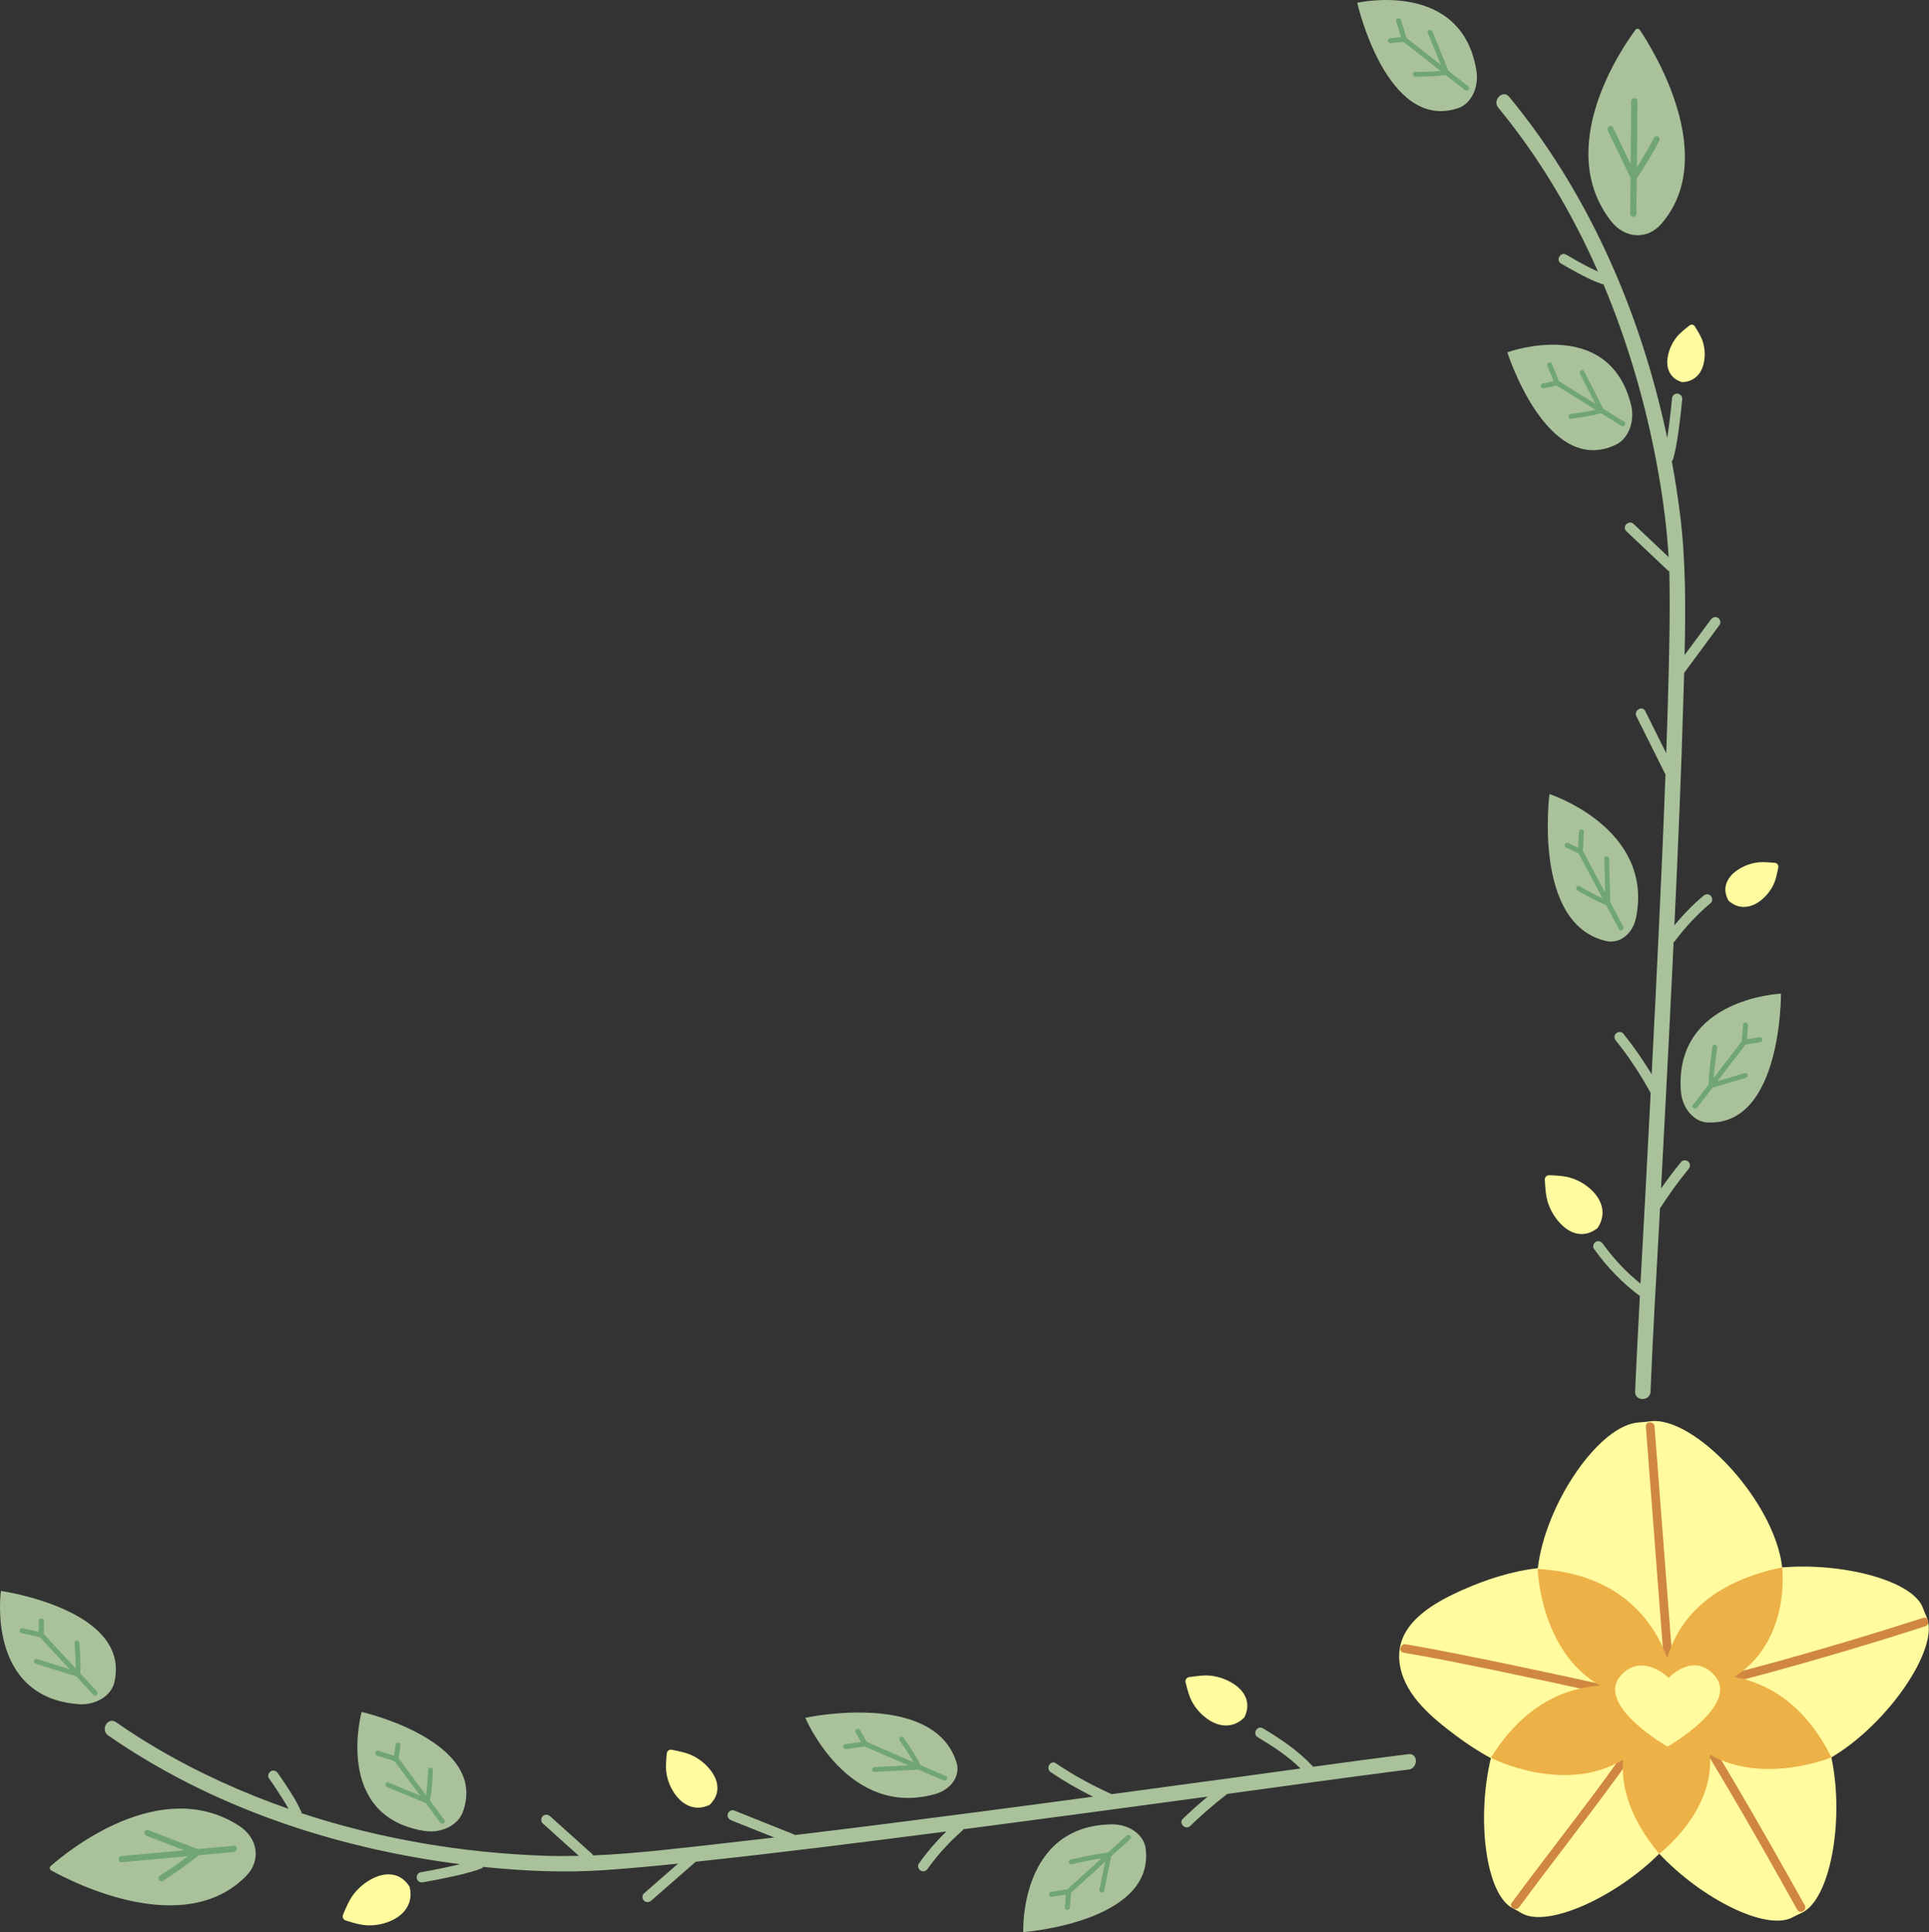 <?xml version="1.0" encoding="UTF-8" standalone="no"?><svg xmlns="http://www.w3.org/2000/svg" xmlns:xlink="http://www.w3.org/1999/xlink" fill="#000000" height="433.1" preserveAspectRatio="xMidYMid meet" version="1.1" viewBox="0.0 0.0 432.4 433.1" width="432.4" zoomAndPan="magnify">
 <rect x="0.0" y="0.0" width="432.4" height="433.1" fill="#333333" stroke="none"/>
 <defs>
  <clipPath id="clip1">
   <path d="m0 0h400v433.13h-400z"/>
  </clipPath>
  <clipPath id="clip2">
   <path d="m76 72h356.35v360h-356.35z"/>
  </clipPath>
  <clipPath id="clip3">
   <path d="m313 318h119.35v111h-119.35z"/>
  </clipPath>
 </defs>
 <g id="surface1">
  <g clip-path="url(#clip1)" id="change1_1">
   <path d="m304.23 0.625s6.55 28.922 22.58 23.637c2.94-0.973 4.75-4.657 4.14-8.43-3.33-20.539-26.72-15.207-26.72-15.207zm94.99 222.12s-23.89 1-22.45 21.79c0.27 3.82 2.86 6.92 5.93 7.08 16.75 0.9 16.52-28.87 16.52-28.87zm-22.36 37.7c-1.58 1.93-3.09 3.93-4.52 5.98 0.92-17.33 1.83-34.66 2.66-51.99l0.15-3.24c0.15-0.1 0.28-0.22 0.39-0.36 2.31-3.09 4.98-5.92 7.93-8.41 0.47-0.39 0.41-1.21 0-1.62-0.47-0.47-1.15-0.4-1.63 0-2.38 2-4.54 4.23-6.51 6.62 0.81-17.23 1.56-34.46 2.04-51.7 0.04-1.62 0.09-3.25 0.14-4.88 2.65-3.6 5.31-7.19 7.97-10.79 0.36-0.5 0.08-1.29-0.42-1.58-0.58-0.34-1.2-0.09-1.57 0.42-1.96 2.65-3.92 5.31-5.88 7.96 0.26-10.68 0.29-21.38-1.07-32-0.49-3.82-1.09-7.65-1.79-11.47 0.13-0.12 0.24-0.29 0.31-0.51 0.76-2.73 1.12-5.591 1.47-8.396 0.22-1.695 0.41-3.39 0.56-5.089 0.05-0.622-0.57-1.153-1.15-1.153-0.67 0-1.1 0.531-1.15 1.153-0.15 1.644-0.33 3.289-0.54 4.929-0.16 1.278-0.32 2.563-0.53 3.844-5.11-24.27-14.6-47.836-28.95-68.016-2.06-2.89-4.22-5.707-6.48-8.449-1.41-1.711-3.84 0.738-2.44 2.442 9.13 11.089 16.53 23.546 22.34 36.734h-0.01c-1.95-0.863-3.82-1.902-5.68-2.957-0.47-0.266-0.94-0.535-1.41-0.813-1.28-0.75-2.44 1.235-1.16 1.989 1.2 0.703 2.41 1.382 3.64 2.043 0.95 0.511 1.91 1.011 2.9 1.468 0.48 0.227 0.96 0.438 1.46 0.633 0.18 0.07 0.36 0.137 0.55 0.196 0.05 0.019 0.11 0.035 0.16 0.05 0.23 0.16 0.5 0.231 0.77 0.223 5.71 13.562 9.77 27.844 12.31 42.189 1.11 6.3 1.94 12.62 2.31 18.98-2.62-2.47-5.23-4.94-7.85-7.42-1.07-1.01-2.7 0.61-1.62 1.63 3.06 2.9 6.13 5.8 9.2 8.7 0.13 0.12 0.27 0.21 0.42 0.26 0.03 0.86 0.05 1.72 0.06 2.58 0.1 6.69-0.03 13.38-0.19 20.07-0.14 6.05-0.34 12.1-0.55 18.15-1.56-3.15-3.13-6.3-4.7-9.44-0.66-1.33-2.65-0.16-1.99 1.16 2.12 4.25 4.24 8.51 6.37 12.77 0.04 0.09 0.09 0.16 0.15 0.23-0.42 11.37-0.92 22.74-1.46 34.11-0.51 11.04-1.07 22.09-1.64 33.13-1.93-3.17-4.04-6.23-6.37-9.13-0.39-0.49-1.22-0.41-1.63 0-0.48 0.48-0.39 1.14 0 1.62 2.95 3.66 5.52 7.61 7.78 11.72-0.4 7.68-0.8 15.37-1.21 23.05-0.35 6.56-0.71 13.13-1.07 19.69-3.21-2.57-6.05-5.62-8.45-8.96-0.36-0.5-1-0.75-1.57-0.41-0.5 0.29-0.78 1.06-0.41 1.57 2.88 4.03 6.31 7.62 10.29 10.57-0.34 6.25-0.66 12.51-0.95 18.76-0.03 0.89-0.07 1.78-0.11 2.67-0.09 2.22 3.36 2.22 3.45 0 0.5-12.61 1.27-25.22 1.95-37.83 0.05-1.08 0.11-2.17 0.17-3.25 1.97-3.05 4.09-6 6.39-8.81 0.39-0.48 0.47-1.15 0-1.62-0.4-0.41-1.23-0.49-1.63 0zm-10.11-54.81c3.95-20.04-19.42-27.63-19.42-27.63s-3.84 29.2 12.73 32.95c3.04 0.68 5.97-1.64 6.69-5.32zm-4.55-105.94c2.84-1.344 4.33-5.254 3.41-8.941-4.99-20.082-27.73-11.778-27.73-11.778s8.87 28.046 24.32 20.719zm10.22-49.535c13.01-15.066-1.81-38.918-4.81-43.402-0.26-0.403-0.75-0.43-1.02-0.059-3.07 4.133-18.27 26.246-5.52 42.805 3.11 4.035 8.18 4.328 11.35 0.656zm-346.81 327.04c3.957-16.41-25.402-20.56-25.402-20.56 0 0-3.398 23.75 17.344 25.38 3.808 0.3 7.336-1.81 8.058-4.82zm223.63 31.76c-20.84 0.27-19.87 24.16-19.87 24.16s29.68-2.21 27.42-18.83c-0.42-3.04-3.72-5.38-7.55-5.33zm-39.59-6.8c3.61-1.02 5.69-4.13 4.75-7.1-5.09-16.21-33.88-9.99-33.88-9.99s9.48 22.66 29.13 17.09zm106.09-8.93c-7.14 0.88-14.27 1.84-21.4 2.82-3.19-3.52-7.18-6.18-11.24-8.61-1.28-0.76-2.44 1.23-1.16 1.99 3.41 2.04 6.75 4.23 9.58 7.01-4.31 0.59-8.63 1.19-12.95 1.78-9.79 1.33-19.58 2.66-29.37 3.98-4.36-1.96-8.56-4.25-12.51-6.92-1.23-0.84-2.38 1.16-1.16 1.98 3.03 2.05 6.2 3.87 9.48 5.5-8.35 1.12-16.7 2.24-25.05 3.33-13.92 1.82-27.84 3.61-41.78 5.27-0.11-0.09-0.25-0.17-0.39-0.22-4.41-1.77-8.83-3.53-13.25-5.3-0.57-0.23-1.26 0.25-1.41 0.8-0.18 0.66 0.23 1.19 0.8 1.42 3.21 1.28 6.42 2.56 9.63 3.85-3.95 0.46-7.9 0.92-11.85 1.36-9.53 1.06-19.15 2.26-28.77 2.66-0.05-0.13-0.12-0.25-0.23-0.35-3.14-2.82-6.29-5.64-9.43-8.46-0.46-0.41-1.17-0.45-1.62 0-0.43 0.42-0.47 1.21 0 1.63 2.7 2.42 5.39 4.85 8.09 7.27-2.48 0.05-4.97 0.07-7.45-0.01-18.43-0.62-37.042-3.73-54.698-9.54 0-0.27-0.094-0.53-0.297-0.75-0.071-0.19-0.149-0.37-0.227-0.55-0.14-0.31-0.297-0.61-0.457-0.91-0.379-0.71-0.793-1.39-1.219-2.08-0.816-1.31-1.672-2.6-2.547-3.87-0.191-0.28-0.386-0.56-0.582-0.84-0.355-0.5-1.003-0.74-1.57-0.41-0.504 0.29-0.773 1.06-0.414 1.57 0.84 1.19 1.652 2.4 2.438 3.63 0.597 0.92 1.183 1.85 1.718 2.81 0.075 0.13 0.137 0.27 0.207 0.4-10.293-3.59-20.238-8.1-29.597-13.61-3.094-1.82-6.114-3.76-9.067-5.81-1.824-1.27-3.55 1.72-1.738 2.98 23.199 16.11 50.945 25.29 78.88 28.86-1.31 0.33-2.63 0.61-3.939 0.88-1.644 0.34-3.293 0.67-4.949 0.95-0.613 0.11-0.957 0.86-0.801 1.42 0.176 0.65 0.797 0.91 1.414 0.8 1.653-0.28 3.305-0.61 4.95-0.95 2.695-0.57 5.435-1.14 8.015-2.11 0.22-0.08 0.4-0.22 0.54-0.39 0.27 0.03 0.54 0.07 0.81 0.09 8.65 0.86 17.34 1.24 26.02 0.66 5.61-0.37 11.21-0.91 16.81-1.48-2.55 2.22-5.1 4.45-7.65 6.68-0.47 0.41-0.42 1.21 0 1.62 0.47 0.47 1.16 0.41 1.63 0 3.32-2.91 6.66-5.81 9.98-8.72 18.66-1.98 37.28-4.34 55.89-6.75 0.1-0.01 0.2-0.02 0.29-0.04-2.27 2.22-4.34 4.62-6.18 7.21-0.36 0.51-0.09 1.28 0.41 1.57 0.58 0.34 1.21 0.1 1.57-0.41 2.24-3.15 4.87-6 7.76-8.55 0.1-0.09 0.17-0.2 0.22-0.31 18.28-2.38 36.54-4.84 54.79-7.32-1.9 1.58-3.76 3.22-5.54 4.95-1.06 1.02 0.56 2.65 1.63 1.62 2.63-2.55 5.41-4.94 8.31-7.17 12.73-1.74 25.38-3.51 37.96-5.13 0.89-0.11 1.78-0.22 2.67-0.33 2.17-0.27 2.2-3.72 0-3.45zm-220.67 17.2c3.75 0.61 7.524-1.2 8.634-4.14 6.03-15.99-22.641-22.53-22.641-22.53s-6.418 23.34 14.007 26.67zm-39.898 10.11c-13.953 14.2-38.938 1.38-43.652-1.23-0.422-0.24-0.489-0.72-0.141-1.02 3.867-3.4 24.664-20.35 42.207-9.01 4.277 2.77 4.984 7.8 1.586 11.26" fill="#a9c29b"/>
  </g>
  <g clip-path="url(#clip2)" id="change2_1">
   <path d="m276.85 377.69c-1.53-1.08-3.34-1.77-5.22-2.02-1.69-0.23-3.39 0.06-5.08 0.29-0.56 0.08-0.94 0.62-0.8 1.16 0.4 1.57 0.77 3.15 1.58 4.58 0.92 1.6 2.24 2.98 3.83 3.97 2.37 1.47 5.09 1.62 7.29-0.24 0.17-0.15 0.34-0.31 0.5-0.46 0.1-0.2 0.18-0.43 0.26-0.65 1.03-2.63-0.08-5.02-2.36-6.63zm-185.04 45.24c-0.129-0.2-0.293-0.41-0.434-0.6-1.816-2.36-4.57-2.67-7.269-1.5-1.809 0.78-3.426 2.04-4.68 3.59-1.133 1.4-1.801 3.09-2.52 4.74-0.242 0.55 0.039 1.18 0.602 1.36 1.633 0.5 3.258 1.03 4.996 1.08 1.938 0.05 3.906-0.38 5.668-1.27 2.629-1.34 4.246-3.71 3.777-6.7-0.039-0.24-0.086-0.47-0.14-0.7zm284.64-337.48c0.17 0.071 0.36 0.157 0.54 0.211 0.19-0.004 0.38-0.015 0.57-0.035 2.4-0.254 3.88-1.98 4.36-4.269 0.33-1.536 0.26-3.133-0.18-4.61-0.39-1.32-1.13-2.457-1.85-3.605-0.25-0.399-0.79-0.489-1.17-0.188-1.11 0.891-2.27 1.746-3.11 2.903-0.94 1.277-1.57 2.777-1.8 4.324-0.35 2.308 0.45 4.359 2.64 5.269zm11 116.44c0.15 0.14 0.3 0.27 0.46 0.38 2.01 1.53 4.38 1.27 6.39-0.13 1.34-0.94 2.43-2.21 3.15-3.65 0.65-1.29 0.9-2.69 1.17-4.08 0.09-0.48-0.26-0.94-0.76-0.98-1.49-0.12-2.99-0.29-4.45-0.01-1.63 0.31-3.19 1-4.47 2.01-1.92 1.52-2.77 3.66-1.75 5.92 0.08 0.17 0.17 0.38 0.26 0.54zm-37.25 72.81c2.12 2 4.79 2.63 7.28 1.03 0.2-0.12 0.42-0.26 0.6-0.4 0.13-0.2 0.26-0.4 0.37-0.61 1.45-2.64 0.74-5.39-1.27-7.52-1.34-1.42-3.03-2.49-4.86-3.09-1.63-0.54-3.33-0.59-5.02-0.66-0.58-0.04-1.06 0.46-1.02 1.06 0.12 1.78 0.18 3.57 0.76 5.26 0.65 1.87 1.74 3.59 3.16 4.93zm-194.83 118.92c-1.49-0.76-3.16-1.04-4.79-1.38-0.55-0.12-1.07 0.26-1.11 0.81-0.15 1.58-0.32 3.15-0.03 4.74 0.33 1.77 1.1 3.48 2.25 4.9 1.72 2.13 4.18 3.14 6.81 2.14 0.21-0.08 0.41-0.17 0.61-0.26 0.16-0.16 0.31-0.34 0.45-0.51 1.8-2.1 1.55-4.66-0.03-6.89-1.06-1.49-2.51-2.72-4.16-3.55zm255.15 0.33c2.97 13.97-0.21 32.11-6.81 34.93-0.63 0.28-1.26 0.58-1.87 0.91-5.91 3.23-20.56-4.25-29.9-14.24-9.82 9.77-25.24 16.83-31 13.25-0.58-0.37-1.18-0.7-1.79-1-6.12-3.03-8.23-20.12-4.96-33.68-2.8-1.5-5.44-3.25-7.81-5.03-5.17-3.88-11.31-8.82-12.55-15.62-0.17-0.95-0.23-1.86-0.19-2.72 0.35-7.39 8.05-11.61 14.39-14.42 4.96-2.2 10.82-4.14 16.68-4.79 1.69-14.41 13.76-32.17 22.68-32.68 0.82-0.04 1.63-0.12 2.44-0.24 9.95-1.36 27.99 17.88 29.66 32.74 13.59-1.13 29.37 2.97 31.56 9.13 0.23 0.64 0.48 1.26 0.77 1.88 3.22 6.84-8.55 24.07-21.3 31.58" fill="#fffb9e"/>
  </g>
  <g id="change3_1"><path d="m324.67 15.875c-1.03-2.559-2.07-5.113-3.11-7.672-0.15-0.379-0.3-0.758-0.45-1.133-0.26-0.637-1.31-0.359-1.05 0.285 0.97 2.394 1.94 4.793 2.92 7.188-2.02-1.586-4.04-3.172-6.06-4.754-0.55-0.434-1.1-0.863-1.65-1.297-0.36-1.16-0.72-2.32-1.07-3.481-0.06-0.176-0.11-0.355-0.17-0.531-0.21-0.688-1.29-0.395-1.08 0.297 0.37 1.184 0.73 2.367 1.1 3.547-0.8 0.074-1.59 0.145-2.38 0.215-0.3 0.031-0.56 0.238-0.56 0.562 0 0.281 0.25 0.59 0.56 0.559 0.98-0.086 1.97-0.176 2.95-0.266 2.76 2.167 5.52 4.332 8.27 6.5-1.87 0.191-3.77 0.226-5.64 0.207-0.7-0.004-0.7 1.074 0 1.082 2.27 0.019 4.57-0.047 6.84-0.356 0.84 0.664 1.69 1.332 2.54 1.996 0.58 0.457 1.16 0.914 1.74 1.367 0.56 0.442 1.36-0.347 0.79-0.793-1.5-1.171-2.99-2.347-4.49-3.523zm70.37 217.04c-0.09-0.32-0.4-0.44-0.69-0.39-0.92 0.15-1.84 0.3-2.76 0.44 0.07-0.9 0.14-1.81 0.21-2.71 0.02-0.16 0.03-0.33 0.04-0.49 0.03-0.3-0.27-0.56-0.56-0.56-0.32 0-0.53 0.26-0.56 0.56-0.09 1.13-0.18 2.26-0.27 3.38 0 0.09-0.01 0.19-0.02 0.28-2.09 2.74-4.19 5.47-6.29 8.2 0.17-2.25 0.45-4.51 0.77-6.74 0.05-0.29-0.07-0.58-0.37-0.67-0.25-0.07-0.62 0.09-0.66 0.38-0.42 2.84-0.78 5.7-0.91 8.56-0.7 0.93-1.41 1.85-2.12 2.77-0.46 0.6-0.92 1.2-1.38 1.8-0.44 0.57 0.54 1.13 0.97 0.57 1.14-1.5 2.28-2.99 3.43-4.48 2.19-0.64 4.38-1.29 6.57-1.93 0.32-0.1 0.64-0.19 0.96-0.29 0.66-0.19 0.38-1.23-0.29-1.04-2.04 0.61-4.09 1.21-6.13 1.81 1.7-2.22 3.4-4.43 5.1-6.65 0.4-0.53 0.8-1.05 1.2-1.57 0.97-0.16 1.95-0.31 2.92-0.47 0.15-0.02 0.3-0.05 0.44-0.07 0.3-0.05 0.47-0.42 0.4-0.69zm-34.07-30.63c-0.09-2.84-0.17-5.68-0.25-8.52-0.01-0.42-0.02-0.84-0.04-1.26-0.02-0.7-1.1-0.7-1.08 0 0.08 2.55 0.15 5.09 0.22 7.64-1.31-2.47-2.63-4.94-3.94-7.42-0.36-0.66-0.7-1.32-1.06-1.98 0.07-1.24 0.14-2.48 0.2-3.73 0.01-0.18 0.02-0.37 0.03-0.55 0.02-0.31-0.27-0.57-0.56-0.57-0.31 0-0.54 0.26-0.56 0.57-0.06 1.18-0.13 2.37-0.19 3.55-0.72-0.34-1.45-0.68-2.17-1.02-0.27-0.13-0.61-0.08-0.77 0.21-0.14 0.24-0.07 0.63 0.2 0.76 0.95 0.45 1.9 0.89 2.85 1.34 1.79 3.36 3.58 6.72 5.36 10.08-1.74-0.81-3.43-1.75-5.09-2.72-0.6-0.34-1.14 0.59-0.54 0.94 2.08 1.22 4.22 2.38 6.45 3.31 0.58 1.08 1.15 2.17 1.74 3.25 0.37 0.72 0.75 1.43 1.13 2.14 0.34 0.63 1.31 0.07 0.97-0.57-0.97-1.82-1.94-3.63-2.9-5.45zm3.08-107.76c-1.55-0.969-3.11-1.934-4.66-2.903-1.25-2.445-2.5-4.89-3.75-7.336-0.19-0.355-0.37-0.715-0.55-1.074-0.32-0.617-1.25-0.07-0.93 0.547l3.45 6.762c-2.16-1.348-4.32-2.692-6.49-4.039-0.55-0.344-1.11-0.692-1.66-1.035-0.44-1.09-0.89-2.184-1.33-3.274-0.07-0.172-0.14-0.34-0.21-0.512-0.11-0.281-0.37-0.476-0.69-0.39-0.26 0.074-0.5 0.406-0.39 0.687 0.47 1.156 0.94 2.313 1.41 3.469-0.82 0.18-1.64 0.359-2.45 0.543-0.3 0.062-0.47 0.406-0.4 0.687 0.09 0.305 0.4 0.457 0.69 0.391 0.94-0.207 1.88-0.414 2.82-0.621 2.91 1.809 5.82 3.617 8.72 5.426-1.82 0.429-3.68 0.715-5.54 0.933-0.68 0.082-0.68 1.161 0 1.082 2.29-0.273 4.6-0.621 6.82-1.222 0.91 0.566 1.83 1.136 2.75 1.711 0.61 0.379 1.22 0.754 1.82 1.132 0.62 0.383 1.18-0.585 0.57-0.964zm6.73-63.664c-1.21 2.257-2.48 4.511-3.87 6.671 0.04-3.902 0.07-7.804 0.11-11.711 0.02-1.042 0.02-2.089 0.03-3.132 0.01-0.903-1.39-0.903-1.4 0-0.03 2.84-0.05 5.679-0.08 8.519-0.02 1.871-0.03 3.739-0.05 5.61-1.11-2.297-2.21-4.59-3.31-6.887-0.22-0.457-0.44-0.914-0.66-1.367-0.37-0.785-1.53-0.102-1.16 0.679 1.52 3.176 3.05 6.352 4.57 9.528 0.18 0.363 0.36 0.726 0.53 1.09-0.02 1.644-0.03 3.293-0.05 4.937-0.01 1.047-0.02 2.09-0.03 3.133-0.01 0.902 1.39 0.902 1.4 0 0.03-2.649 0.05-5.293 0.08-7.945 1.88-2.684 3.51-5.563 5.06-8.446 0.41-0.765-0.76-1.445-1.17-0.679zm-352.79 344.26c0.129-2.26-0.004-4.55-0.211-6.8-0.062-0.69-1.144-0.7-1.082 0 0.176 1.88 0.289 3.78 0.254 5.67-1.941-2.09-3.883-4.18-5.824-6.27-0.441-0.48-0.883-0.96-1.324-1.43 0.008-0.97 0.016-1.94 0.023-2.92 0.008-0.72-1.113-0.72-1.121 0-0.008 0.82-0.012 1.63-0.019 2.44-1.012-0.23-2.027-0.45-3.039-0.68-0.18-0.03-0.359-0.07-0.539-0.11-0.297-0.07-0.606 0.09-0.691 0.39-0.078 0.28 0.098 0.62 0.391 0.69 1.25 0.27 2.496 0.55 3.746 0.82 0.129 0.04 0.262 0.07 0.395 0.09 2.219 2.4 4.438 4.79 6.657 7.18-2.059-0.64-4.118-1.29-6.176-1.93-0.391-0.13-0.781-0.24-1.172-0.37-0.664-0.2-0.949 0.84-0.285 1.05 2.719 0.84 5.437 1.69 8.156 2.55 0.32 0.09 0.637 0.2 0.953 0.29 0.785 0.85 1.57 1.7 2.356 2.55 0.496 0.53 0.996 1.07 1.492 1.61 0.492 0.52 1.281-0.27 0.793-0.8-1.246-1.34-2.489-2.68-3.731-4.02zm234.57 36.35l-4.2 3.81c-2.83 0.37-5.63 0.94-8.41 1.58-0.68 0.16-0.39 1.2 0.29 1.04 2.21-0.51 4.45-0.98 6.7-1.34l-6.12 5.55c-0.52 0.47-1.03 0.93-1.55 1.4-1.08 0.18-2.16 0.35-3.24 0.53-0.16 0.02-0.32 0.05-0.48 0.08-0.3 0.04-0.46 0.41-0.39 0.68 0.09 0.32 0.39 0.44 0.69 0.39 1.02-0.16 2.04-0.33 3.06-0.49-0.05 0.81-0.12 1.63-0.18 2.44-0.02 0.15-0.03 0.3-0.04 0.45-0.02 0.3 0.27 0.56 0.56 0.56 0.32 0 0.54-0.26 0.56-0.56 0.08-1.04 0.16-2.08 0.24-3.11 0.01-0.06 0.01-0.12 0.02-0.18 2.55-2.32 5.11-4.63 7.67-6.95l-1.08 5.22-0.21 0.99c-0.14 0.68 0.9 0.97 1.04 0.28l1.44-6.93c0.06-0.26 0.11-0.53 0.17-0.79 0.85-0.77 1.71-1.55 2.56-2.32 0.57-0.51 1.13-1.02 1.69-1.53 0.54-0.49-0.26-1.28-0.79-0.8zm-40.53-13.32c-1.88-0.82-3.76-1.62-5.64-2.44-1.1-2.13-2.44-4.16-3.81-6.13-0.4-0.56-1.33-0.02-0.94 0.55 1.11 1.58 2.19 3.2 3.15 4.89-2.79-1.2-5.59-2.4-8.38-3.61-0.7-0.3-1.4-0.61-2.11-0.91-0.51-0.9-1.02-1.79-1.54-2.69-0.36-0.63-1.33-0.06-0.97 0.56 0.41 0.71 0.82 1.42 1.22 2.13-1.03 0.14-2.06 0.28-3.08 0.42-0.19 0.02-0.37 0.05-0.55 0.07-0.3 0.04-0.46 0.43-0.39 0.69 0.09 0.33 0.39 0.44 0.69 0.39 1.28-0.17 2.55-0.35 3.84-0.52 0.1-0.01 0.21-0.03 0.31-0.04 3.26 1.41 6.52 2.81 9.78 4.22-2.11 0.11-4.23 0.22-6.34 0.33-0.42 0.02-0.84 0.05-1.26 0.07-0.69 0.04-0.69 1.12 0 1.08 2.92-0.16 5.83-0.31 8.74-0.46 0.36-0.02 0.73-0.04 1.09-0.06 1.13 0.49 2.27 0.98 3.4 1.46 0.74 0.32 1.48 0.65 2.22 0.97 0.66 0.28 1.23-0.69 0.57-0.97zm-115.65 5.47c0.414-2.25 0.582-4.57 0.664-6.85 0.027-0.69-1.055-0.69-1.078 0-0.067 1.88-0.196 3.78-0.481 5.65-1.644-2.22-3.293-4.44-4.941-6.66-0.391-0.54-0.789-1.07-1.184-1.6 0.129-0.94 0.258-1.87 0.387-2.81 0.039-0.3-0.074-0.6-0.391-0.69-0.261-0.07-0.648 0.09-0.691 0.39-0.113 0.84-0.23 1.69-0.344 2.53-1.008-0.31-2.012-0.63-3.015-0.95-0.172-0.05-0.344-0.1-0.516-0.16-0.691-0.21-0.984 0.87-0.297 1.09 1.207 0.38 2.414 0.75 3.625 1.13 0.109 0.03 0.219 0.07 0.324 0.11 1.91 2.57 3.817 5.14 5.727 7.71-2-0.82-4-1.65-6-2.47-0.375-0.16-0.746-0.31-1.121-0.46-0.641-0.27-0.922 0.77-0.285 1.04 2.593 1.07 5.187 2.14 7.785 3.2 0.285 0.12 0.57 0.24 0.859 0.36 0.652 0.88 1.309 1.76 1.961 2.64 0.43 0.58 0.856 1.15 1.281 1.73 0.426 0.57 1.398 0.01 0.969-0.56-1.078-1.46-2.16-2.92-3.238-4.37zm-43.969 11.54c-1.043 0.09-2.082 0.19-3.121 0.28-1.578 0.15-3.156 0.29-4.734 0.44-2.543 2.09-5.286 3.97-8.051 5.76-0.731 0.48-1.406-0.69-0.68-1.16 2.137-1.39 4.27-2.82 6.297-4.38-2.121 0.2-4.246 0.39-6.367 0.59-2.828 0.26-5.656 0.52-8.485 0.77-0.898 0.09-0.89-1.31 0-1.4 1.039-0.09 2.082-0.19 3.122-0.28 3.632-0.34 7.265-0.67 10.898-1-2.813-1.08-5.629-2.16-8.445-3.24-0.805-0.3-0.453-1.61 0.359-1.3 0.465 0.18 0.934 0.36 1.402 0.54 3.239 1.24 6.477 2.48 9.715 3.72 2.696-0.25 5.391-0.49 8.09-0.74 0.898-0.09 0.887 1.32 0 1.4" fill="#71a674"/></g>
  <g clip-path="url(#clip3)" id="change4_1">
   <path d="m388.71 399.38c-1.58-2.67-3.17-5.34-4.8-7.99-0.65-1.07-2.34-0.09-1.68 0.98 5.76 9.42 11.24 19 16.66 28.62 1.32 2.36 2.65 4.73 3.97 7.1 0.62 1.09 2.3 0.11 1.69-0.98-5.19-9.29-10.43-18.56-15.84-27.73zm-28.15-19.49c1.22 0.27 1.74-1.61 0.51-1.88-3.85-0.86-7.71-1.69-11.58-2.53-7.66-1.64-15.33-3.26-23.01-4.77-3.78-0.75-7.56-1.48-11.36-2.11-1.22-0.21-1.75 1.67-0.51 1.88 7.28 1.22 14.51 2.72 21.73 4.21 6.73 1.4 13.45 2.84 20.16 4.31 1.36 0.29 2.71 0.59 4.06 0.89zm5.49 10.05c-6.8 9.94-14.26 19.43-21.52 29.03-1.9 2.51-3.8 5.03-5.66 7.56-0.74 1.01 0.95 1.99 1.68 0.99 7.14-9.71 14.61-19.17 21.72-28.9 1.85-2.54 3.68-5.1 5.46-7.7 0.71-1.04-0.98-2.01-1.68-0.98zm5.18-65.6c-0.12-1.52-0.24-3.05-0.35-4.57-0.1-1.24-2.04-1.25-1.95 0 0.33 4.35 0.66 8.71 1 13.07 0.67 8.85 1.35 17.71 2.03 26.56 0.36 4.64 0.72 9.28 1.08 13.91 0.1 1.24 2.05 1.25 1.95 0-0.68-8.68-1.35-17.36-2.01-26.04-0.59-7.64-1.18-15.29-1.75-22.93zm60.34 40.21c-3.12 1.01-6.25 2-9.39 2.97-11.13 3.44-22.33 6.64-33.59 9.59-1.22 0.32-1.73-1.56-0.52-1.87 3.17-0.84 6.34-1.69 9.51-2.56 11.23-3.09 22.39-6.43 33.48-10 1.19-0.39 1.7 1.49 0.51 1.87" fill="#d08841"/>
  </g>
  <g id="change5_1"><path d="m373.79 391.54s-16.58-9.46-10.34-16.09c4.78-5.08 10.62 0.66 10.62 0.66s5.36-5.8 10.11-0.7c6.22 6.66-10.39 16.13-10.39 16.13zm36.73 2.41c-5.94-11.97-14.25-16.6-21.69-18.04 12.76-8.32 10.65-24.55 10.65-24.55-17.55 3.59-23.68 13.12-25.75 20.34-3-8.18-10.47-18.95-29.05-19.99 0 0 0.5 18.46 14.01 26.15-7.83 0.52-17.11 4.22-24.5 16.19 0 0 16.41 8.41 29.63 0.42-0.46 5.87 1.38 13 8.11 21.09 0 0 12.47-9.45 11.33-22.24 12.11 6.88 27.26 0.63 27.26 0.63" fill="#ecb147"/></g>
 </g>
</svg>